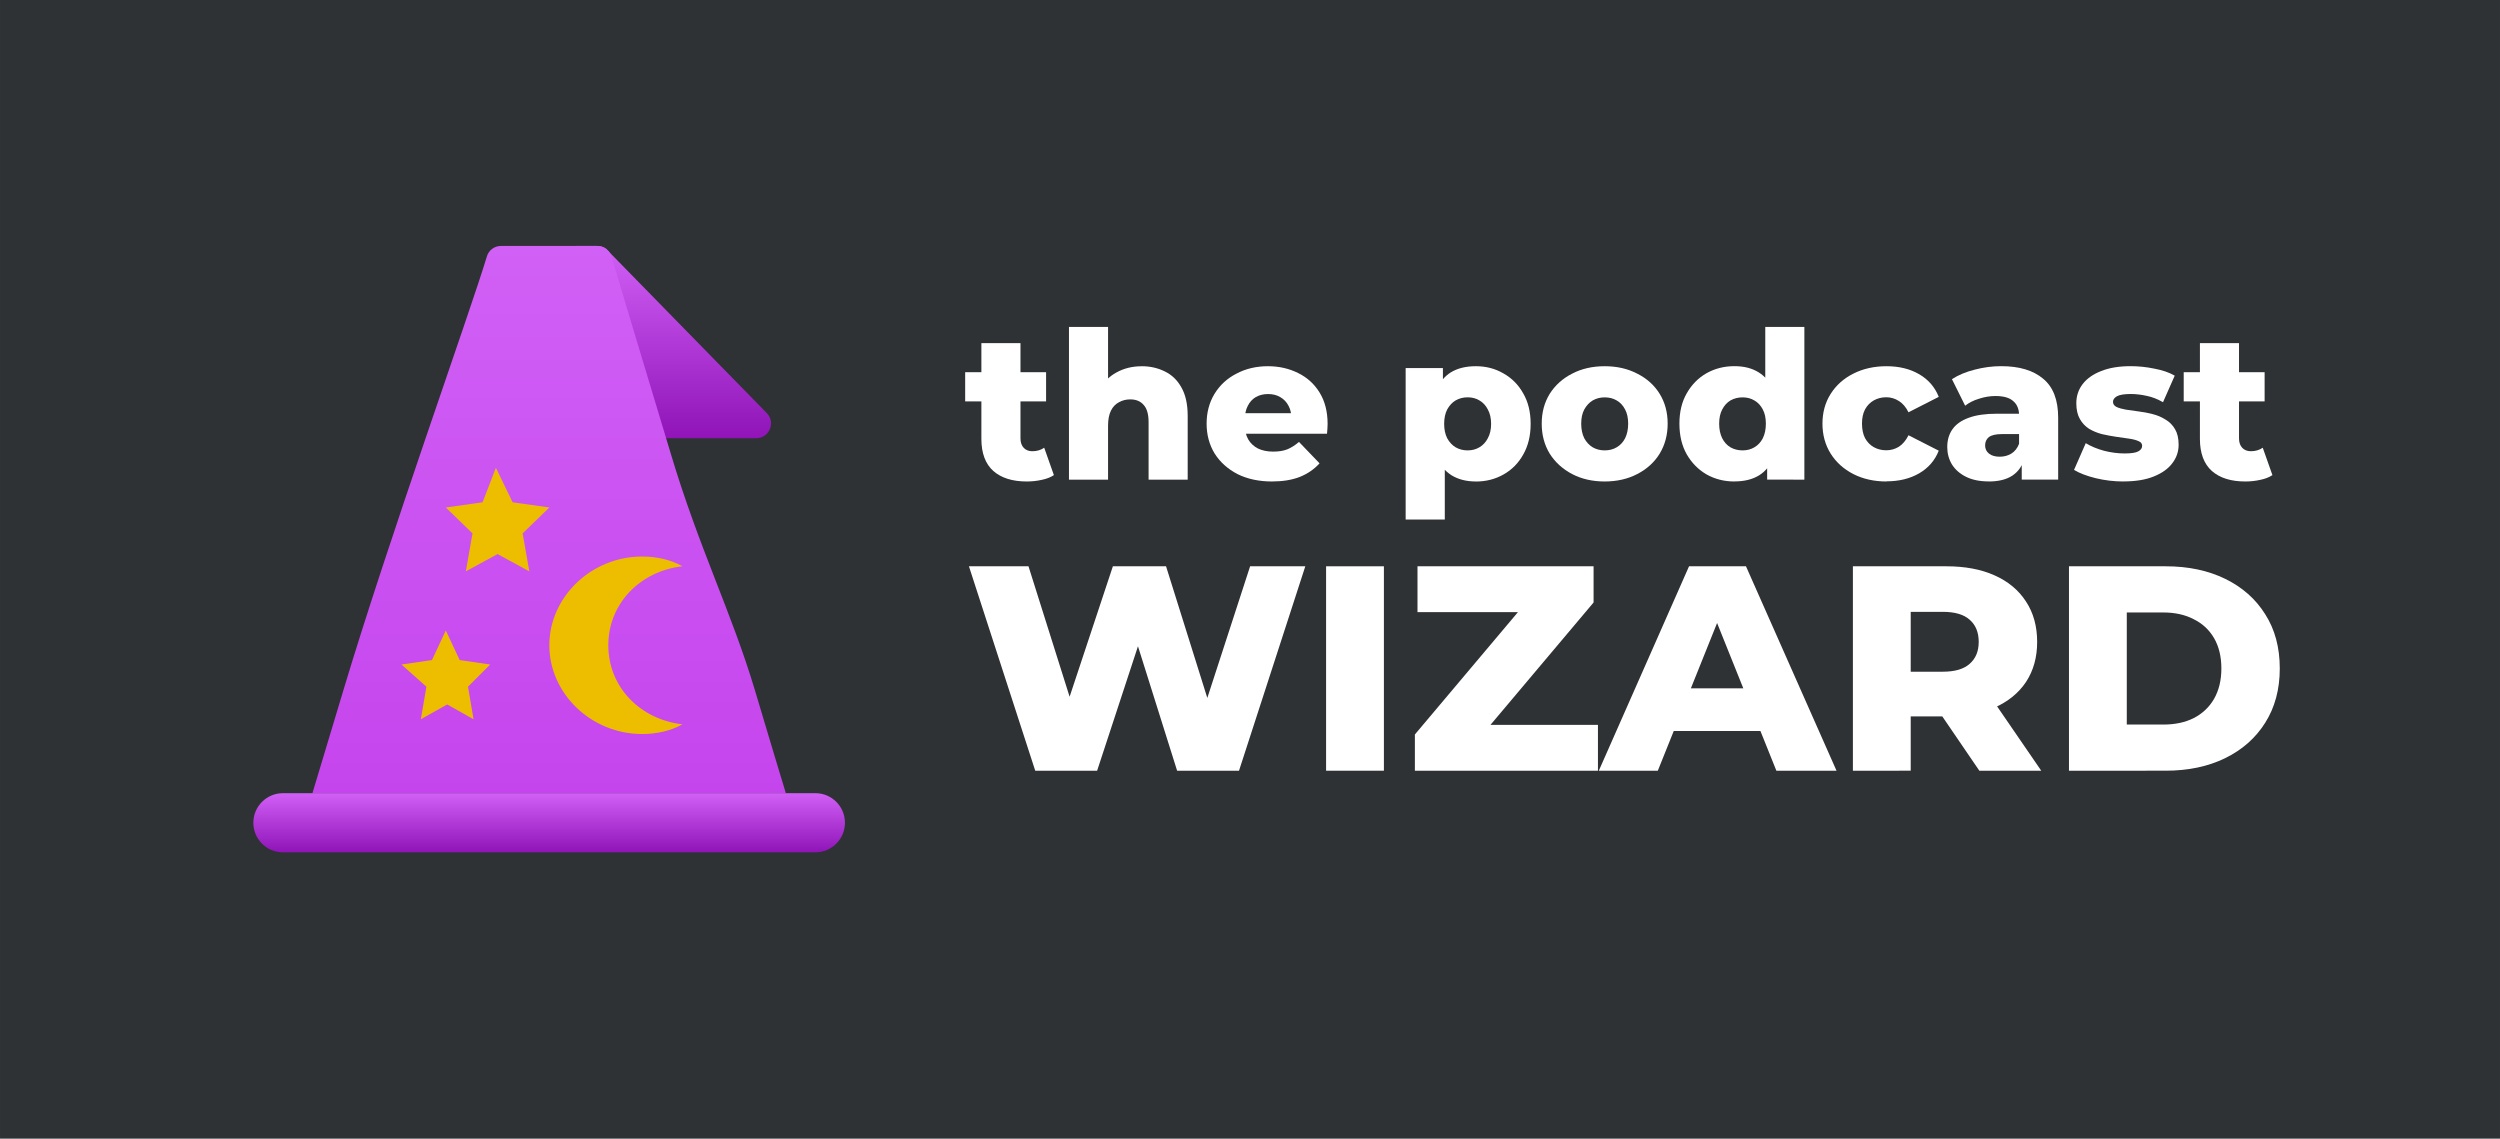 <?xml version="1.0" encoding="UTF-8" standalone="no"?>
<!-- Created with Inkscape (http://www.inkscape.org/) -->

<svg
   width="450.395"
   height="205.113"
   viewBox="0 0 119.167 54.27"
   version="1.1"
   id="svg2868"
   inkscape:version="1.2.2 (b0a8486541, 2022-12-01)"
   sodipodi:docname="w0-dark.svg"
   inkscape:export-filename="/home/felipelalli/wa/wdm/proposals/w44_2019-walltime-zero/w0.png"
   inkscape:export-xdpi="225"
   inkscape:export-ydpi="225"
   xmlns:inkscape="http://www.inkscape.org/namespaces/inkscape"
   xmlns:sodipodi="http://sodipodi.sourceforge.net/DTD/sodipodi-0.dtd"
   xmlns="http://www.w3.org/2000/svg"
   xmlns:svg="http://www.w3.org/2000/svg"
   xmlns:rdf="http://www.w3.org/1999/02/22-rdf-syntax-ns#"
   xmlns:cc="http://creativecommons.org/ns#"
   xmlns:dc="http://purl.org/dc/elements/1.1/">
  <rect x="0" y="0" width="119.167" height="54.27" fill="#333333" stroke="none"/>
  <defs
     id="defs2862">
    <linearGradient
       id="SVGID_1_"
       gradientUnits="userSpaceOnUse"
       x1="32.401"
       y1="3"
       x2="32.401"
       y2="16">
      <stop
         offset="0"
         style="stop-color:#D160F6"
         id="stop149" />
      <stop
         offset="1"
         style="stop-color:#9014B8"
         id="stop151" />
    </linearGradient>
    <linearGradient
       id="SVGID_2_"
       gradientUnits="userSpaceOnUse"
       x1="24"
       y1="3"
       x2="24"
       y2="40">
      <stop
         offset="0"
         style="stop-color:#D160F6"
         id="stop156" />
      <stop
         offset="1"
         style="stop-color:#C545ED"
         id="stop158" />
    </linearGradient>
    <linearGradient
       id="SVGID_3_"
       gradientUnits="userSpaceOnUse"
       x1="24"
       y1="40"
       x2="24"
       y2="44">
      <stop
         offset="0"
         style="stop-color:#D160F6"
         id="stop163" />
      <stop
         offset="1"
         style="stop-color:#9014B8"
         id="stop165" />
    </linearGradient>
  </defs>
  <sodipodi:namedview
     id="base"
     pagecolor="#2a3236"
     bordercolor="#666666"
     borderopacity="1.0"
     inkscape:pageopacity="1"
     inkscape:pageshadow="2"
     inkscape:zoom="1.7442427"
     inkscape:cx="188.9072"
     inkscape:cy="98.036816"
     inkscape:document-units="mm"
     inkscape:current-layer="text24"
     showgrid="false"
     fit-margin-top="0"
     fit-margin-left="0"
     fit-margin-right="0"
     fit-margin-bottom="0"
     inkscape:window-width="1491"
     inkscape:window-height="871"
     inkscape:window-x="110"
     inkscape:window-y="113"
     inkscape:window-maximized="0"
     units="px"
     inkscape:showpageshadow="2"
     inkscape:pagecheckerboard="0"
     inkscape:deskcolor="#2a3236" />
  <g
     inkscape:label="Layer 1"
     inkscape:groupmode="layer"
     id="layer1"
     transform="translate(174.825,131.053)">
    <rect
       style="opacity:1;fill:#2a3236;fill-opacity:0.495;stroke:none;stroke-width:17.527;stroke-linecap:round;stroke-linejoin:bevel;stroke-miterlimit:4;stroke-dasharray:none;stroke-dashoffset:0;stroke-opacity:1"
       id="rect824"
       width="119.167"
       height="54.27"
       x="-174.825"
       y="-131.053" />
    <g
       id="Layer_2"
       transform="matrix(0.705,0,0,0.705,-165.569,-121.444)">
      <linearGradient
         id="linearGradient283"
         gradientUnits="userSpaceOnUse"
         x1="32.401"
         y1="3"
         x2="32.401"
         y2="16">
        <stop
           offset="0"
           style="stop-color:#D160F6"
           id="stop279" />
        <stop
           offset="1"
           style="stop-color:#9014B8"
           id="stop281" />
      </linearGradient>
      <path
         style="fill:url(#SVGID_1_)"
         d="M 38,16 H 26.002 L 25.8,3 h 1.46 c 0.22,0 0.43,0.07 0.6,0.2 0.01,0.01 0.02,0.01 0.03,0.03 l 0.16,0.16 c 0.01,0.01 0.02,0.02 0.02,0.03 L 38.724,14.31 C 39.33,14.947 38.879,16 38,16 Z"
         id="path154" />
      <linearGradient
         id="linearGradient290"
         gradientUnits="userSpaceOnUse"
         x1="24"
         y1="3"
         x2="24"
         y2="40">
        <stop
           offset="0"
           style="stop-color:#D160F6"
           id="stop286" />
        <stop
           offset="1"
           style="stop-color:#C545ED"
           id="stop288" />
      </linearGradient>
      <path
         style="fill:url(#SVGID_2_)"
         d="M 40,40 H 8 C 8,40 8,39.98 8.01,39.95 8.13,39.55 8.94,36.84 10.1,33 13.17,22.77 18.64,7.52 19.79,3.71 19.91,3.29 20.3,3 20.74,3 h 6.52 c 0.22,0 0.43,0.07 0.6,0.2 0.01,0.01 0.02,0.01 0.03,0.03 l 0.16,0.16 c 0.01,0.01 0.02,0.02 0.02,0.03 0.06,0.09 0.11,0.18 0.14,0.29 0.56,1.87 2.15,7.17 4,13.29 1.92,6.43 4.12,10.76 5.69,16 1.1,3.68 1.89,6.32 2.07,6.89 C 39.99,39.96 40,40 40,40 Z"
         id="path161" />
      <linearGradient
         id="linearGradient297"
         gradientUnits="userSpaceOnUse"
         x1="24"
         y1="40"
         x2="24"
         y2="44">
        <stop
           offset="0"
           style="stop-color:#D160F6"
           id="stop293" />
        <stop
           offset="1"
           style="stop-color:#9014B8"
           id="stop295" />
      </linearGradient>
      <path
         style="fill:url(#SVGID_3_)"
         d="M 42,44 H 6 C 4.895,44 4,43.105 4,42 v 0 c 0,-1.105 0.895,-2 2,-2 h 36 c 1.105,0 2,0.895 2,2 v 0 c 0,1.105 -0.895,2 -2,2 z"
         id="path168" />
      <path
         style="fill:#edbe00"
         d="m 20.4,18 1.129,2.333 2.484,0.35 -1.806,1.75 L 22.658,25 20.513,23.833 18.367,25 l 0.452,-2.567 -1.806,-1.75 2.484,-0.35 z m -3.387,11 0.938,2 2.062,0.3 -1.5,1.5 0.375,2.2 -1.781,-1 -1.781,1 0.375,-2.2 -1.688,-1.5 2.063,-0.3 z M 28,30 c 0,-2.836 2.165,-5.018 5.013,-5.345 C 32.215,24.218 31.304,24 30.278,24 c -3.418,0 -6.266,2.727 -6.266,6 0,3.273 2.848,6 6.266,6 1.025,0 1.937,-0.218 2.734,-0.655 C 30.165,35.018 28,32.836 28,30 Z"
         id="path170" />
    </g>
    <g
       id="g518"
       transform="matrix(1.665,0,0,1.665,85.663,97.206)"
       style="font-style:normal;font-weight:normal;font-size:12.942px;line-height:125%;font-family:sans-serif;letter-spacing:0px;word-spacing:0px;fill:#ffffff;fill-opacity:1;stroke:none;stroke-width:0.527;stroke-linecap:round;stroke-linejoin:round;stroke-miterlimit:4;stroke-dasharray:none;stroke-opacity:1">
      <g
         aria-label="zero"
         style="font-style:normal;font-weight:normal;font-size:12.942px;line-height:125%;font-family:sans-serif;letter-spacing:0px;word-spacing:0px;fill:#ffffff;fill-opacity:1;stroke:none;stroke-width:0.527;stroke-linecap:round;stroke-linejoin:round;stroke-miterlimit:4;stroke-dasharray:none;stroke-opacity:1"
         id="text24"
         transform="matrix(1.415,0,0,1.415,53.406,46.387)">
        <g
           aria-label="the podcast"
           id="text448"
           style="font-weight:800;font-size:4.165px;font-family:Montserrat;-inkscape-font-specification:'Montserrat Ultra-Bold';stroke-width:0.17">
          <path
             d="m -127.535,-119.926 q -0.433,0 -0.675,-0.212 -0.242,-0.217 -0.242,-0.65 v -1.937 h 0.791 v 1.928 q 0,0.121 0.067,0.192 0.067,0.067 0.171,0.067 0.142,0 0.242,-0.071 l 0.196,0.554 q -0.1,0.067 -0.246,0.096 -0.146,0.033 -0.304,0.033 z m -1.245,-1.62 v -0.591 h 1.637 v 0.591 z"
             id="path1764" />
          <path
             d="m -125.211,-122.258 q 0.262,0 0.475,0.108 0.212,0.104 0.333,0.325 0.125,0.221 0.125,0.571 v 1.291 h -0.791 v -1.162 q 0,-0.242 -0.1,-0.35 -0.096,-0.112 -0.271,-0.112 -0.125,0 -0.229,0.058 -0.104,0.054 -0.162,0.171 -0.058,0.117 -0.058,0.304 v 1.091 h -0.791 v -3.09 h 0.791 v 1.474 l -0.183,-0.187 q 0.129,-0.246 0.354,-0.366 0.225,-0.125 0.508,-0.125 z"
             id="path1766" />
          <path
             d="m -122.571,-119.926 q -0.4,0 -0.7,-0.15 -0.296,-0.154 -0.462,-0.416 -0.162,-0.267 -0.162,-0.604 0,-0.337 0.158,-0.6 0.162,-0.267 0.446,-0.412 0.283,-0.15 0.637,-0.15 0.333,0 0.608,0.137 0.275,0.133 0.437,0.396 0.162,0.262 0.162,0.637 0,0.042 -0.004,0.096 -0.004,0.054 -0.008,0.1 h -1.787 v -0.416 h 1.366 l -0.3,0.117 q 0.004,-0.154 -0.058,-0.267 -0.058,-0.112 -0.167,-0.175 -0.104,-0.062 -0.246,-0.062 -0.142,0 -0.25,0.062 -0.104,0.062 -0.162,0.179 -0.058,0.112 -0.058,0.267 v 0.121 q 0,0.167 0.067,0.287 0.071,0.121 0.2,0.187 0.129,0.062 0.308,0.062 0.167,0 0.283,-0.046 0.121,-0.05 0.237,-0.15 l 0.416,0.433 q -0.162,0.179 -0.4,0.275 -0.237,0.092 -0.562,0.092 z"
             id="path1768" />
          <path
             d="m -118.448,-119.926 q -0.287,0 -0.491,-0.125 -0.204,-0.129 -0.312,-0.383 -0.104,-0.258 -0.104,-0.658 0,-0.404 0.1,-0.658 0.1,-0.258 0.3,-0.383 0.204,-0.125 0.508,-0.125 0.308,0 0.558,0.146 0.254,0.142 0.4,0.404 0.15,0.258 0.15,0.616 0,0.358 -0.15,0.621 -0.146,0.262 -0.4,0.404 -0.25,0.142 -0.558,0.142 z m -1.42,0.77 v -3.065 h 0.754 v 0.383 l -0.004,0.745 0.042,0.75 v 1.187 z m 1.254,-1.399 q 0.133,0 0.237,-0.062 0.108,-0.062 0.171,-0.183 0.067,-0.121 0.067,-0.292 0,-0.171 -0.067,-0.292 -0.062,-0.121 -0.171,-0.183 -0.104,-0.062 -0.237,-0.062 -0.133,0 -0.242,0.062 -0.104,0.062 -0.171,0.183 -0.062,0.121 -0.062,0.292 0,0.171 0.062,0.292 0.067,0.121 0.171,0.183 0.108,0.062 0.242,0.062 z"
             id="path1770" />
          <path
             d="m -115.841,-119.926 q -0.371,0 -0.658,-0.15 -0.287,-0.15 -0.454,-0.412 -0.162,-0.267 -0.162,-0.608 0,-0.341 0.162,-0.604 0.167,-0.262 0.454,-0.408 0.287,-0.15 0.658,-0.15 0.371,0 0.658,0.15 0.292,0.146 0.454,0.408 0.162,0.262 0.162,0.604 0,0.341 -0.162,0.608 -0.162,0.262 -0.454,0.412 -0.287,0.15 -0.658,0.15 z m 0,-0.629 q 0.137,0 0.242,-0.062 0.108,-0.062 0.171,-0.183 0.062,-0.125 0.062,-0.296 0,-0.171 -0.062,-0.287 -0.062,-0.121 -0.171,-0.183 -0.104,-0.062 -0.242,-0.062 -0.133,0 -0.242,0.062 -0.104,0.062 -0.171,0.183 -0.062,0.117 -0.062,0.287 0,0.171 0.062,0.296 0.067,0.121 0.171,0.183 0.108,0.062 0.242,0.062 z"
             id="path1772" />
          <path
             d="m -113.217,-119.926 q -0.308,0 -0.562,-0.142 -0.25,-0.146 -0.4,-0.404 -0.15,-0.262 -0.15,-0.625 0,-0.358 0.15,-0.616 0.15,-0.262 0.4,-0.404 0.254,-0.142 0.562,-0.142 0.292,0 0.491,0.125 0.204,0.125 0.308,0.383 0.104,0.258 0.104,0.654 0,0.404 -0.1,0.662 -0.1,0.258 -0.3,0.383 -0.2,0.125 -0.504,0.125 z m 0.167,-0.629 q 0.133,0 0.237,-0.062 0.108,-0.062 0.171,-0.183 0.062,-0.125 0.062,-0.296 0,-0.171 -0.062,-0.287 -0.062,-0.121 -0.171,-0.183 -0.104,-0.062 -0.237,-0.062 -0.137,0 -0.246,0.062 -0.104,0.062 -0.167,0.183 -0.062,0.117 -0.062,0.287 0,0.171 0.062,0.296 0.062,0.121 0.167,0.183 0.108,0.062 0.246,0.062 z m 0.496,0.591 v -0.387 l 0.004,-0.745 -0.042,-0.745 v -1.212 h 0.791 v 3.09 z"
             id="path1774" />
          <path
             d="m -110.14,-119.926 q -0.375,0 -0.67,-0.15 -0.292,-0.15 -0.458,-0.412 -0.167,-0.267 -0.167,-0.608 0,-0.341 0.167,-0.604 0.167,-0.262 0.458,-0.408 0.296,-0.15 0.67,-0.15 0.383,0 0.662,0.162 0.279,0.162 0.396,0.458 l -0.612,0.312 q -0.079,-0.158 -0.196,-0.229 -0.117,-0.075 -0.254,-0.075 -0.137,0 -0.25,0.062 -0.112,0.062 -0.179,0.183 -0.062,0.117 -0.062,0.287 0,0.175 0.062,0.296 0.067,0.121 0.179,0.183 0.112,0.062 0.25,0.062 0.137,0 0.254,-0.071 0.117,-0.075 0.196,-0.233 l 0.612,0.312 q -0.117,0.296 -0.396,0.458 -0.279,0.162 -0.662,0.162 z"
             id="path1776" />
          <path
             d="m -107.403,-119.964 v -0.421 l -0.054,-0.104 v -0.775 q 0,-0.187 -0.117,-0.287 -0.112,-0.104 -0.362,-0.104 -0.162,0 -0.329,0.054 -0.167,0.05 -0.283,0.142 l -0.267,-0.537 q 0.192,-0.125 0.458,-0.192 0.271,-0.071 0.537,-0.071 0.55,0 0.85,0.254 0.304,0.25 0.304,0.787 v 1.254 z m -0.666,0.037 q -0.271,0 -0.458,-0.092 -0.187,-0.092 -0.287,-0.25 -0.096,-0.158 -0.096,-0.354 0,-0.208 0.104,-0.358 0.108,-0.154 0.329,-0.233 0.221,-0.083 0.571,-0.083 h 0.533 v 0.412 h -0.425 q -0.192,0 -0.271,0.062 -0.075,0.062 -0.075,0.167 0,0.104 0.079,0.167 0.079,0.062 0.217,0.062 0.129,0 0.233,-0.062 0.108,-0.067 0.158,-0.2 l 0.108,0.292 q -0.062,0.233 -0.246,0.354 -0.179,0.117 -0.475,0.117 z"
             id="path1778" />
          <path
             d="m -105.346,-119.926 q -0.287,0 -0.562,-0.067 -0.271,-0.067 -0.437,-0.167 l 0.237,-0.541 q 0.158,0.096 0.371,0.154 0.212,0.054 0.416,0.054 0.2,0 0.275,-0.042 0.079,-0.042 0.079,-0.112 0,-0.067 -0.075,-0.096 -0.071,-0.033 -0.192,-0.05 -0.117,-0.017 -0.258,-0.037 -0.142,-0.021 -0.287,-0.054 -0.142,-0.037 -0.262,-0.108 -0.117,-0.075 -0.187,-0.2 -0.071,-0.125 -0.071,-0.317 0,-0.217 0.125,-0.383 0.129,-0.171 0.375,-0.267 0.246,-0.1 0.6,-0.1 0.237,0 0.479,0.05 0.246,0.046 0.412,0.142 l -0.237,0.537 q -0.167,-0.096 -0.333,-0.129 -0.167,-0.037 -0.317,-0.037 -0.2,0 -0.283,0.046 -0.079,0.046 -0.079,0.112 0,0.067 0.071,0.104 0.071,0.033 0.187,0.054 0.121,0.017 0.262,0.037 0.142,0.017 0.283,0.054 0.146,0.037 0.262,0.112 0.121,0.071 0.192,0.196 0.071,0.121 0.071,0.312 0,0.208 -0.129,0.375 -0.125,0.167 -0.375,0.267 -0.246,0.1 -0.612,0.1 z"
             id="path1780" />
          <path
             d="m -102.881,-119.926 q -0.433,0 -0.675,-0.212 -0.242,-0.217 -0.242,-0.65 v -1.937 h 0.791 v 1.928 q 0,0.121 0.067,0.192 0.067,0.067 0.171,0.067 0.142,0 0.242,-0.071 l 0.196,0.554 q -0.1,0.067 -0.246,0.096 -0.146,0.033 -0.304,0.033 z m -1.245,-1.62 v -0.591 h 1.637 v 0.591 z"
             id="path1782" />
        </g>
      </g>
      <g
         aria-label="WIZARD"
         id="text456"
         style="font-weight:800;font-size:8.36px;font-family:Montserrat;-inkscape-font-specification:'Montserrat Ultra-Bold';stroke-width:0.341">
        <path
           d="m -126.812,-115.028 -1.898,-5.852 h 1.705 l 1.597,5.066 h -0.861 l 1.68,-5.066 h 1.522 l 1.588,5.066 h -0.828 l 1.647,-5.066 h 1.58 l -1.898,5.852 h -1.772 l -1.354,-4.305 h 0.477 l -1.413,4.305 z"
           id="path1751" />
        <path
           d="m -118.485,-115.028 v -5.852 h 1.655 v 5.852 z"
           id="path1753" />
        <path
           d="m -115.943,-115.028 v -1.037 l 3.444,-4.088 0.201,0.585 h -3.57 v -1.313 h 5.041 v 1.037 l -3.444,4.088 -0.201,-0.585 h 3.77 v 1.313 z"
           id="path1755" />
        <path
           d="m -110.677,-115.028 2.583,-5.852 h 1.63 l 2.592,5.852 h -1.722 l -2.023,-5.041 h 0.652 l -2.023,5.041 z m 1.413,-1.137 0.426,-1.221 h 2.859 l 0.426,1.221 z"
           id="path1757" />
        <path
           d="m -103.403,-115.028 v -5.852 h 2.675 q 0.803,0 1.379,0.259 0.585,0.259 0.903,0.752 0.318,0.485 0.318,1.154 0,0.66 -0.318,1.145 -0.318,0.477 -0.903,0.736 -0.577,0.251 -1.379,0.251 h -1.756 l 0.736,-0.694 v 2.249 z m 3.62,0 -1.455,-2.132 h 1.764 l 1.463,2.132 z m -1.965,-2.073 -0.736,-0.761 h 1.655 q 0.518,0 0.769,-0.226 0.259,-0.226 0.259,-0.627 0,-0.41 -0.259,-0.635 -0.251,-0.226 -0.769,-0.226 h -1.655 l 0.736,-0.761 z"
           id="path1759" />
        <path
           d="m -97.217,-115.028 v -5.852 h 2.767 q 0.97,0 1.705,0.359 0.736,0.359 1.145,1.012 0.418,0.652 0.418,1.555 0,0.895 -0.418,1.555 -0.41,0.652 -1.145,1.012 -0.736,0.359 -1.705,0.359 z m 1.655,-1.321 h 1.045 q 0.502,0 0.869,-0.184 0.376,-0.192 0.585,-0.552 0.209,-0.368 0.209,-0.869 0,-0.51 -0.209,-0.869 -0.209,-0.359 -0.585,-0.543 -0.368,-0.192 -0.869,-0.192 h -1.045 z"
           id="path1761" />
      </g>
    </g>
  </g>
</svg>
